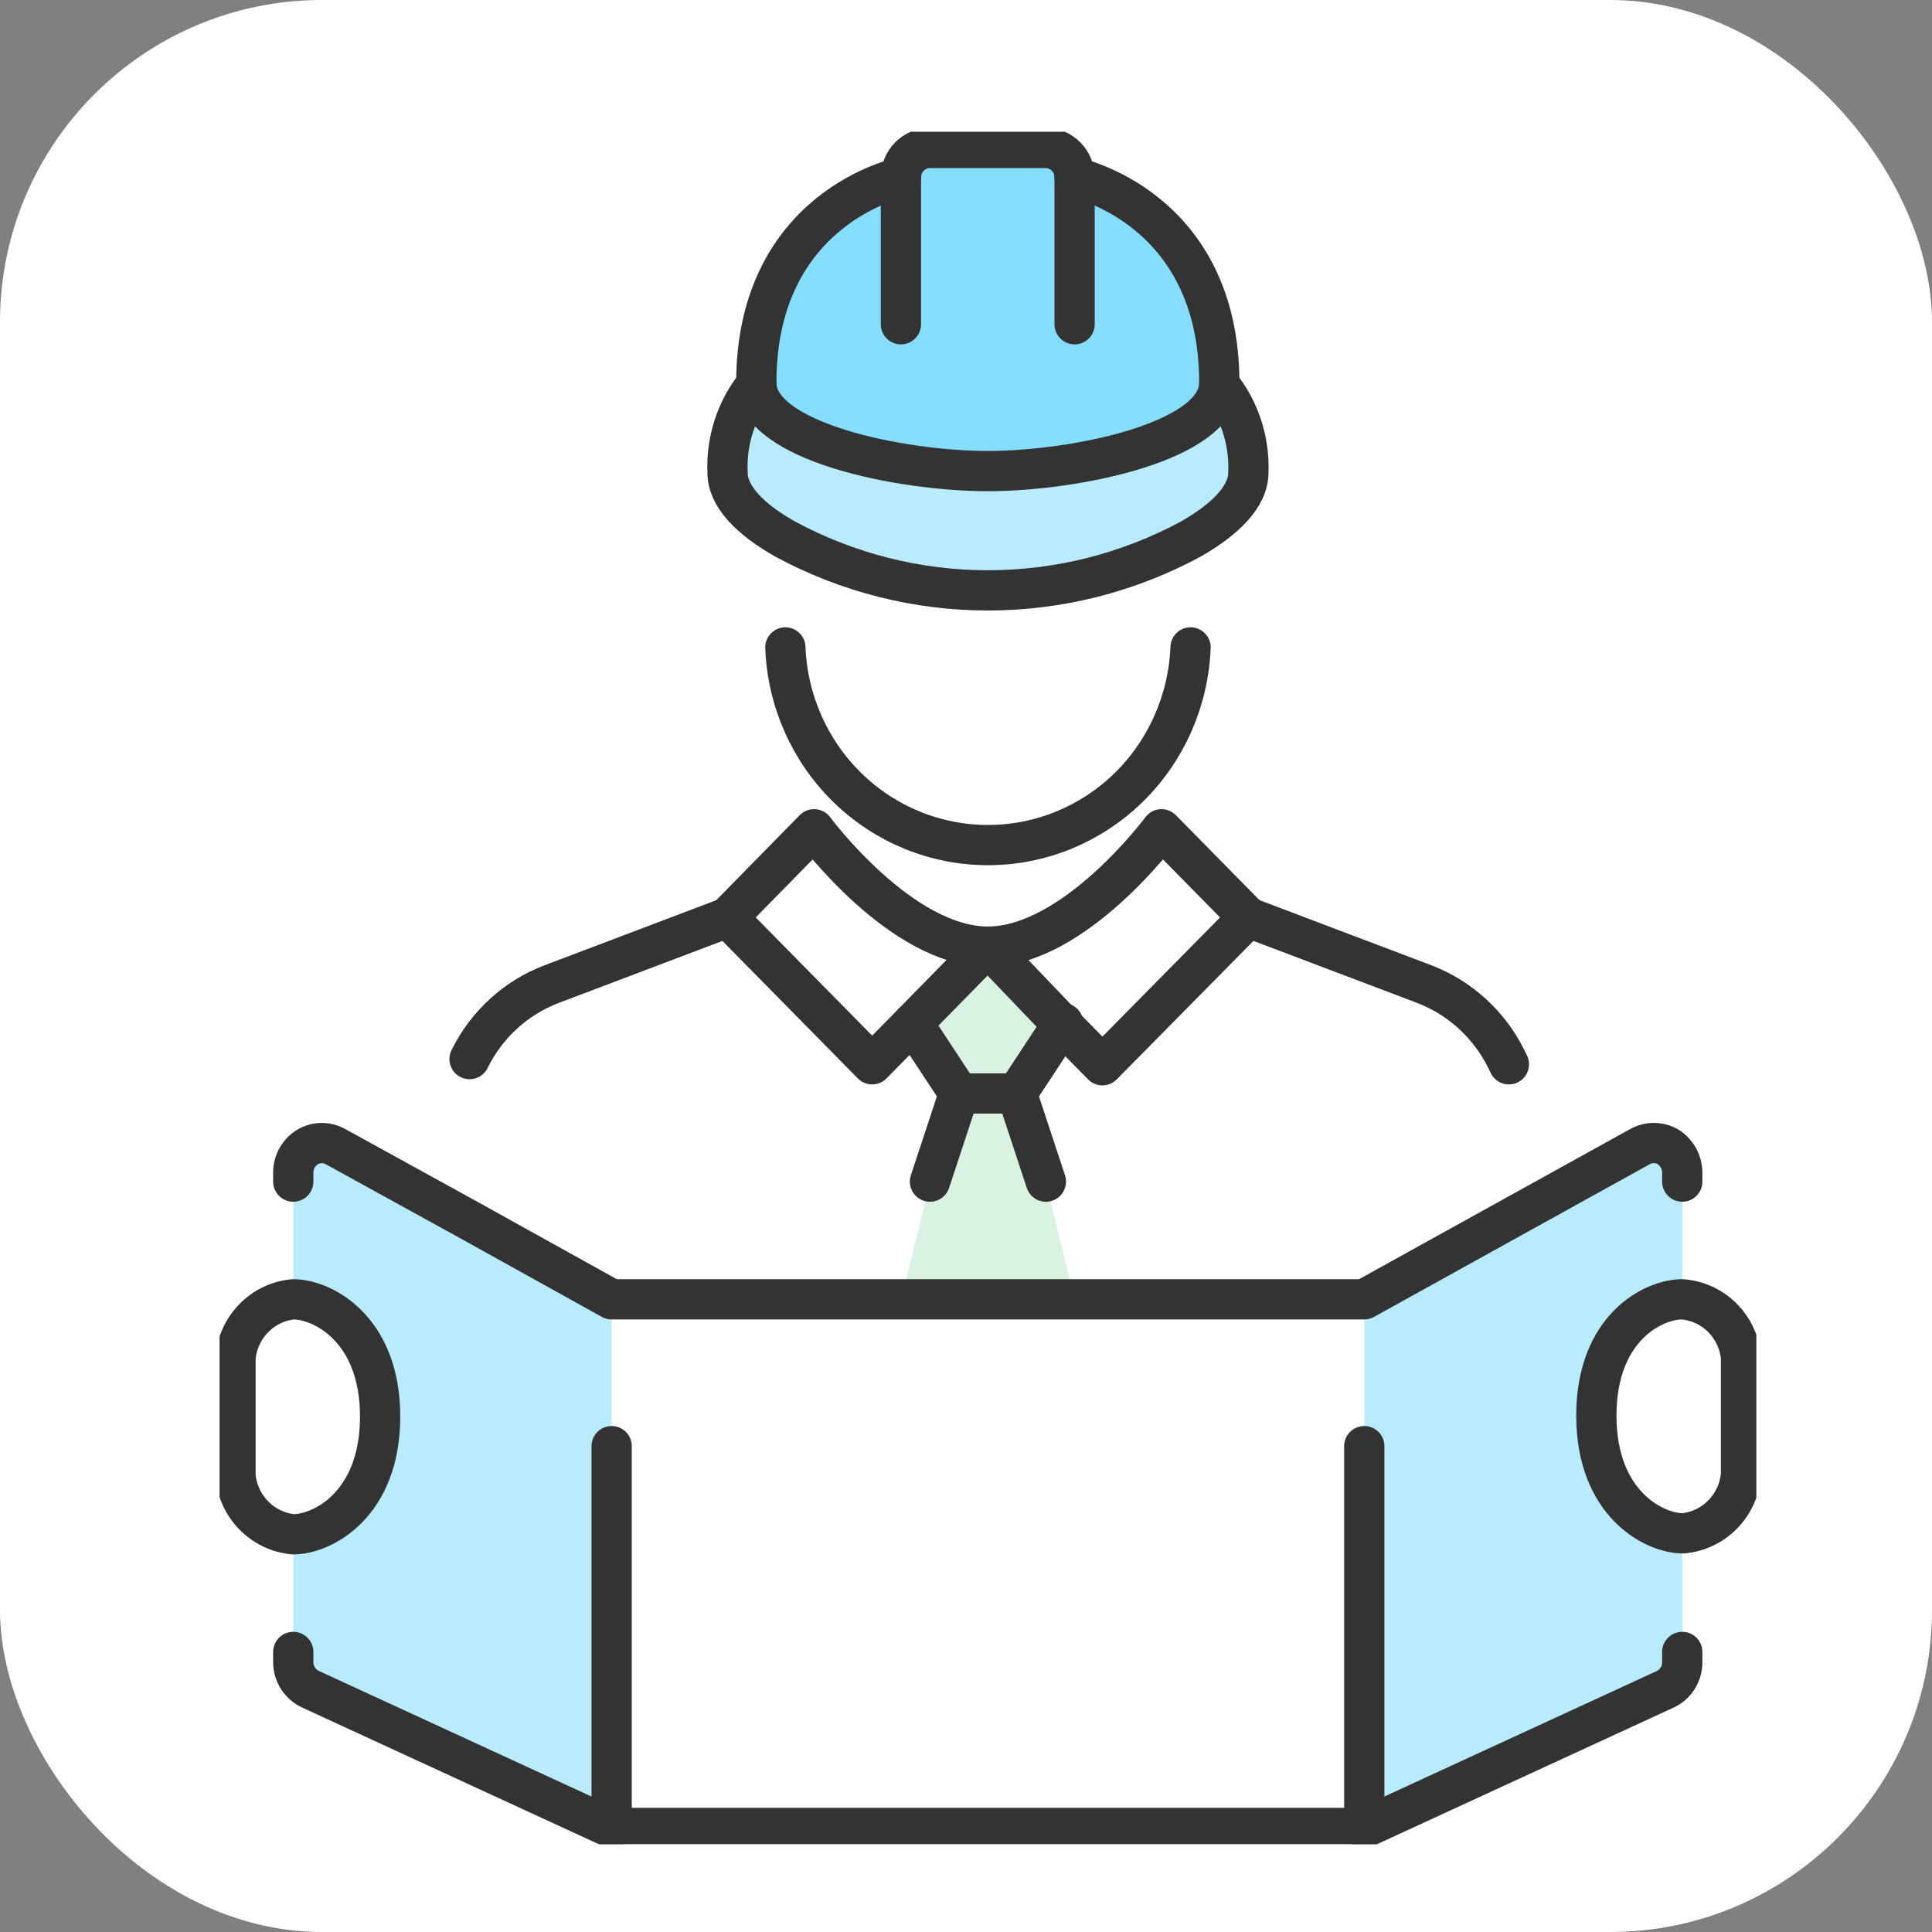 <svg width="48" height="48" viewBox="0 0 48 48" fill="none" xmlns="http://www.w3.org/2000/svg">
<rect x="0" y="0" width="48" height="48" fill="#808080" stroke="none"/>
<rect width="48" height="48" rx="8" fill="white"/>
<g clip-path="url(#clip0_494_19506)">
<path d="M37.488 30.291L40.733 28.495C40.841 28.432 40.965 28.398 41.09 28.398C41.215 28.398 41.338 28.432 41.447 28.495C41.552 28.562 41.639 28.655 41.7 28.765C41.761 28.874 41.794 28.998 41.796 29.124V32.281C41.082 32.281 39.646 33.013 39.646 35.196C39.646 37.378 41.082 38.119 41.796 38.119V41.3C41.796 41.441 41.757 41.579 41.682 41.697C41.608 41.816 41.501 41.91 41.375 41.969L33.895 45.416V32.281L37.488 30.291Z" fill="#B9EBFF"/>
<path d="M37.487 26.466V30.316L33.894 32.305H26.699L25.985 29.381L25.263 27.199L26.413 25.444L27.389 26.466L30.982 22.818L35.361 24.477C36.244 24.817 36.969 25.481 37.392 26.337L37.487 26.466Z" fill="white"/>
<path d="M33.895 35.929V45.415H15.196V35.929V32.281H22.392H26.699H33.895V35.929Z" fill="white"/>
<path d="M31.015 22.794L27.39 26.466L26.382 25.443L24.51 23.543C26.668 23.543 28.825 20.627 28.825 20.627L31.015 22.794Z" fill="white"/>
<path d="M30.293 9.554C30.792 10.169 31.049 10.949 31.015 11.745C31.015 12.333 30.443 12.904 29.579 13.396C28.029 14.231 26.3 14.668 24.545 14.668C22.79 14.668 21.062 14.231 19.512 13.396C18.639 12.904 18.076 12.333 18.076 11.745C18.039 10.95 18.293 10.17 18.79 9.554C18.79 11.02 22.383 11.745 24.541 11.745C26.699 11.745 30.293 10.98 30.293 9.554Z" fill="#B9EBFF"/>
<path d="M29.579 13.355V16.085C29.527 17.406 28.974 18.654 28.036 19.57C27.098 20.485 25.847 20.997 24.545 20.997C23.244 20.997 21.993 20.485 21.055 19.57C20.116 18.654 19.563 17.406 19.512 16.085V13.355C21.062 14.191 22.79 14.628 24.545 14.628C26.3 14.628 28.029 14.191 29.579 13.355Z" fill="white"/>
<path d="M26.699 4.408C26.699 4.408 30.293 5.141 30.293 9.514C30.293 10.98 26.699 11.704 24.541 11.704C22.384 11.704 18.79 10.98 18.79 9.514C18.79 5.141 22.384 4.408 22.384 4.408C22.384 4.214 22.46 4.027 22.595 3.89C22.731 3.753 22.914 3.675 23.106 3.675H25.985C26.175 3.677 26.357 3.756 26.491 3.893C26.624 4.03 26.699 4.215 26.699 4.408Z" fill="#85DDFF"/>
<path d="M25.985 29.357L26.699 32.281H22.392L23.106 29.357L23.828 27.167H25.263L25.985 29.357Z" fill="#DAF2E1"/>
<path d="M26.413 25.419L25.263 27.175H23.827L22.677 25.419L24.541 23.519L26.413 25.419Z" fill="#DAF2E1"/>
<path d="M22.677 25.419L23.827 27.175L23.105 29.357L22.383 32.281H15.196L11.626 30.3V30.227V26.313C12.048 25.455 12.773 24.791 13.657 24.453L18.036 22.794L21.63 26.442L22.677 25.419Z" fill="white"/>
<path d="M24.541 23.519L22.676 25.419L21.669 26.466L18.075 22.818L20.225 20.627C20.225 20.627 22.383 23.519 24.541 23.519Z" fill="white"/>
<path d="M15.195 35.929V45.415L7.715 41.969C7.588 41.91 7.48 41.816 7.404 41.698C7.328 41.579 7.287 41.441 7.286 41.3V38.119C8.008 38.119 9.444 37.386 9.444 35.196C9.444 33.005 8.008 32.281 7.286 32.281V29.124C7.288 28.997 7.321 28.872 7.384 28.762C7.446 28.652 7.536 28.56 7.643 28.495C7.75 28.433 7.872 28.399 7.996 28.399C8.12 28.399 8.242 28.433 8.349 28.495L11.626 30.299L15.195 32.281V35.929Z" fill="#B9EBFF"/>
<path d="M41.795 32.281C41.081 32.281 39.645 33.013 39.645 35.196C39.645 37.378 41.081 38.119 41.795 38.119C42.166 38.087 42.514 37.923 42.778 37.657C43.042 37.39 43.205 37.038 43.239 36.661V33.714C43.2 33.342 43.034 32.995 42.771 32.734C42.508 32.472 42.163 32.312 41.795 32.281Z" fill="white"/>
<path d="M7.286 32.281C6.917 32.315 6.571 32.479 6.309 32.746C6.046 33.012 5.884 33.363 5.851 33.738V36.661C5.884 37.037 6.046 37.388 6.309 37.654C6.571 37.92 6.917 38.085 7.286 38.119C8.008 38.119 9.444 37.386 9.444 35.196C9.444 33.005 8.008 32.281 7.286 32.281Z" fill="white"/>
<path d="M22.383 8.056V4.408C22.383 4.214 22.459 4.027 22.594 3.89C22.73 3.753 22.913 3.675 23.105 3.675H25.984C26.174 3.677 26.356 3.756 26.49 3.893C26.623 4.03 26.698 4.215 26.698 4.408V8.056" stroke="#333333" stroke-linecap="round" stroke-linejoin="round"/>
<path d="M22.384 4.408C22.384 4.408 18.79 5.141 18.79 9.514C18.79 10.98 22.384 11.704 24.541 11.704C26.699 11.704 30.293 10.98 30.293 9.514C30.293 5.141 26.699 4.408 26.699 4.408" stroke="#333333" stroke-linecap="round" stroke-linejoin="round"/>
<path d="M18.79 9.554C18.293 10.17 18.039 10.95 18.076 11.745C18.076 12.333 18.639 12.904 19.512 13.396C21.062 14.231 22.79 14.668 24.545 14.668C26.3 14.668 28.029 14.231 29.579 13.396C30.443 12.904 31.015 12.333 31.015 11.745C31.049 10.949 30.792 10.169 30.293 9.554" stroke="#333333" stroke-linecap="round" stroke-linejoin="round"/>
<path d="M29.579 16.085C29.527 17.406 28.974 18.654 28.036 19.57C27.098 20.485 25.847 20.996 24.545 20.996C23.244 20.996 21.993 20.485 21.055 19.57C20.116 18.654 19.563 17.406 19.512 16.085" stroke="#333333" stroke-linecap="round" stroke-linejoin="round"/>
<path d="M24.541 23.519C26.699 23.519 28.857 20.603 28.857 20.603L31.014 22.794L27.389 26.466L26.381 25.443L24.541 23.519Z" stroke="#333333" stroke-linecap="round" stroke-linejoin="round"/>
<path d="M24.541 23.519C22.383 23.519 20.225 20.603 20.225 20.603L18.075 22.794L21.669 26.442L22.676 25.419L24.541 23.519Z" stroke="#333333" stroke-linecap="round" stroke-linejoin="round"/>
<path d="M31.015 22.794L35.394 24.453C36.276 24.793 37.001 25.457 37.425 26.313L37.488 26.442" stroke="#333333" stroke-linecap="round" stroke-linejoin="round"/>
<path d="M18.076 22.794L13.697 24.453C12.813 24.791 12.088 25.455 11.666 26.313" stroke="#333333" stroke-linecap="round" stroke-linejoin="round"/>
<path d="M22.677 25.419L23.827 27.167H25.263L26.413 25.419" stroke="#333333" stroke-linecap="round" stroke-linejoin="round"/>
<path d="M25.263 27.167L25.985 29.357" stroke="#333333" stroke-linecap="round" stroke-linejoin="round"/>
<path d="M23.827 27.167L23.105 29.357" stroke="#333333" stroke-linecap="round" stroke-linejoin="round"/>
<path d="M7.286 41.042V41.3C7.287 41.441 7.328 41.58 7.404 41.698C7.48 41.816 7.588 41.91 7.715 41.969L15.195 45.415H33.894L41.374 41.969C41.5 41.91 41.607 41.816 41.681 41.697C41.756 41.579 41.795 41.441 41.795 41.3V41.042" stroke="#333333" stroke-linecap="round" stroke-linejoin="round"/>
<path d="M41.795 29.357V29.124C41.793 28.998 41.76 28.874 41.699 28.765C41.638 28.655 41.551 28.562 41.446 28.495C41.337 28.432 41.214 28.398 41.089 28.398C40.964 28.398 40.84 28.432 40.732 28.495L37.487 30.291L33.894 32.281H15.195L11.626 30.299L8.349 28.495C8.242 28.433 8.12 28.399 7.996 28.399C7.872 28.399 7.75 28.433 7.643 28.495C7.536 28.56 7.446 28.652 7.384 28.762C7.321 28.872 7.288 28.997 7.286 29.124V29.357" stroke="#333333" stroke-linecap="round" stroke-linejoin="round"/>
<path d="M41.795 32.281C42.165 32.309 42.514 32.467 42.781 32.729C43.047 32.991 43.215 33.34 43.255 33.714V36.637C43.221 37.014 43.058 37.366 42.794 37.632C42.53 37.899 42.182 38.063 41.811 38.095C41.097 38.095 39.661 37.362 39.661 35.172C39.661 32.981 41.081 32.281 41.795 32.281Z" stroke="#333333" stroke-linecap="round" stroke-linejoin="round"/>
<path d="M7.286 32.281C6.917 32.315 6.571 32.479 6.309 32.746C6.046 33.012 5.884 33.363 5.851 33.738V36.661C5.884 37.037 6.046 37.388 6.309 37.654C6.571 37.92 6.917 38.085 7.286 38.119C8.008 38.119 9.444 37.386 9.444 35.196C9.444 33.005 8.008 32.281 7.286 32.281Z" stroke="#333333" stroke-linecap="round" stroke-linejoin="round"/>
<path d="M33.895 45.416V35.929" stroke="#333333" stroke-linecap="round" stroke-linejoin="round"/>
<path d="M15.196 45.416V35.929" stroke="#333333" stroke-linecap="round" stroke-linejoin="round"/>
</g>
<defs>
<clipPath id="clip0_494_19506">
<rect width="38.182" height="42.545" fill="white" transform="translate(5.454 3.273)"/>
</clipPath>
</defs>
</svg>
